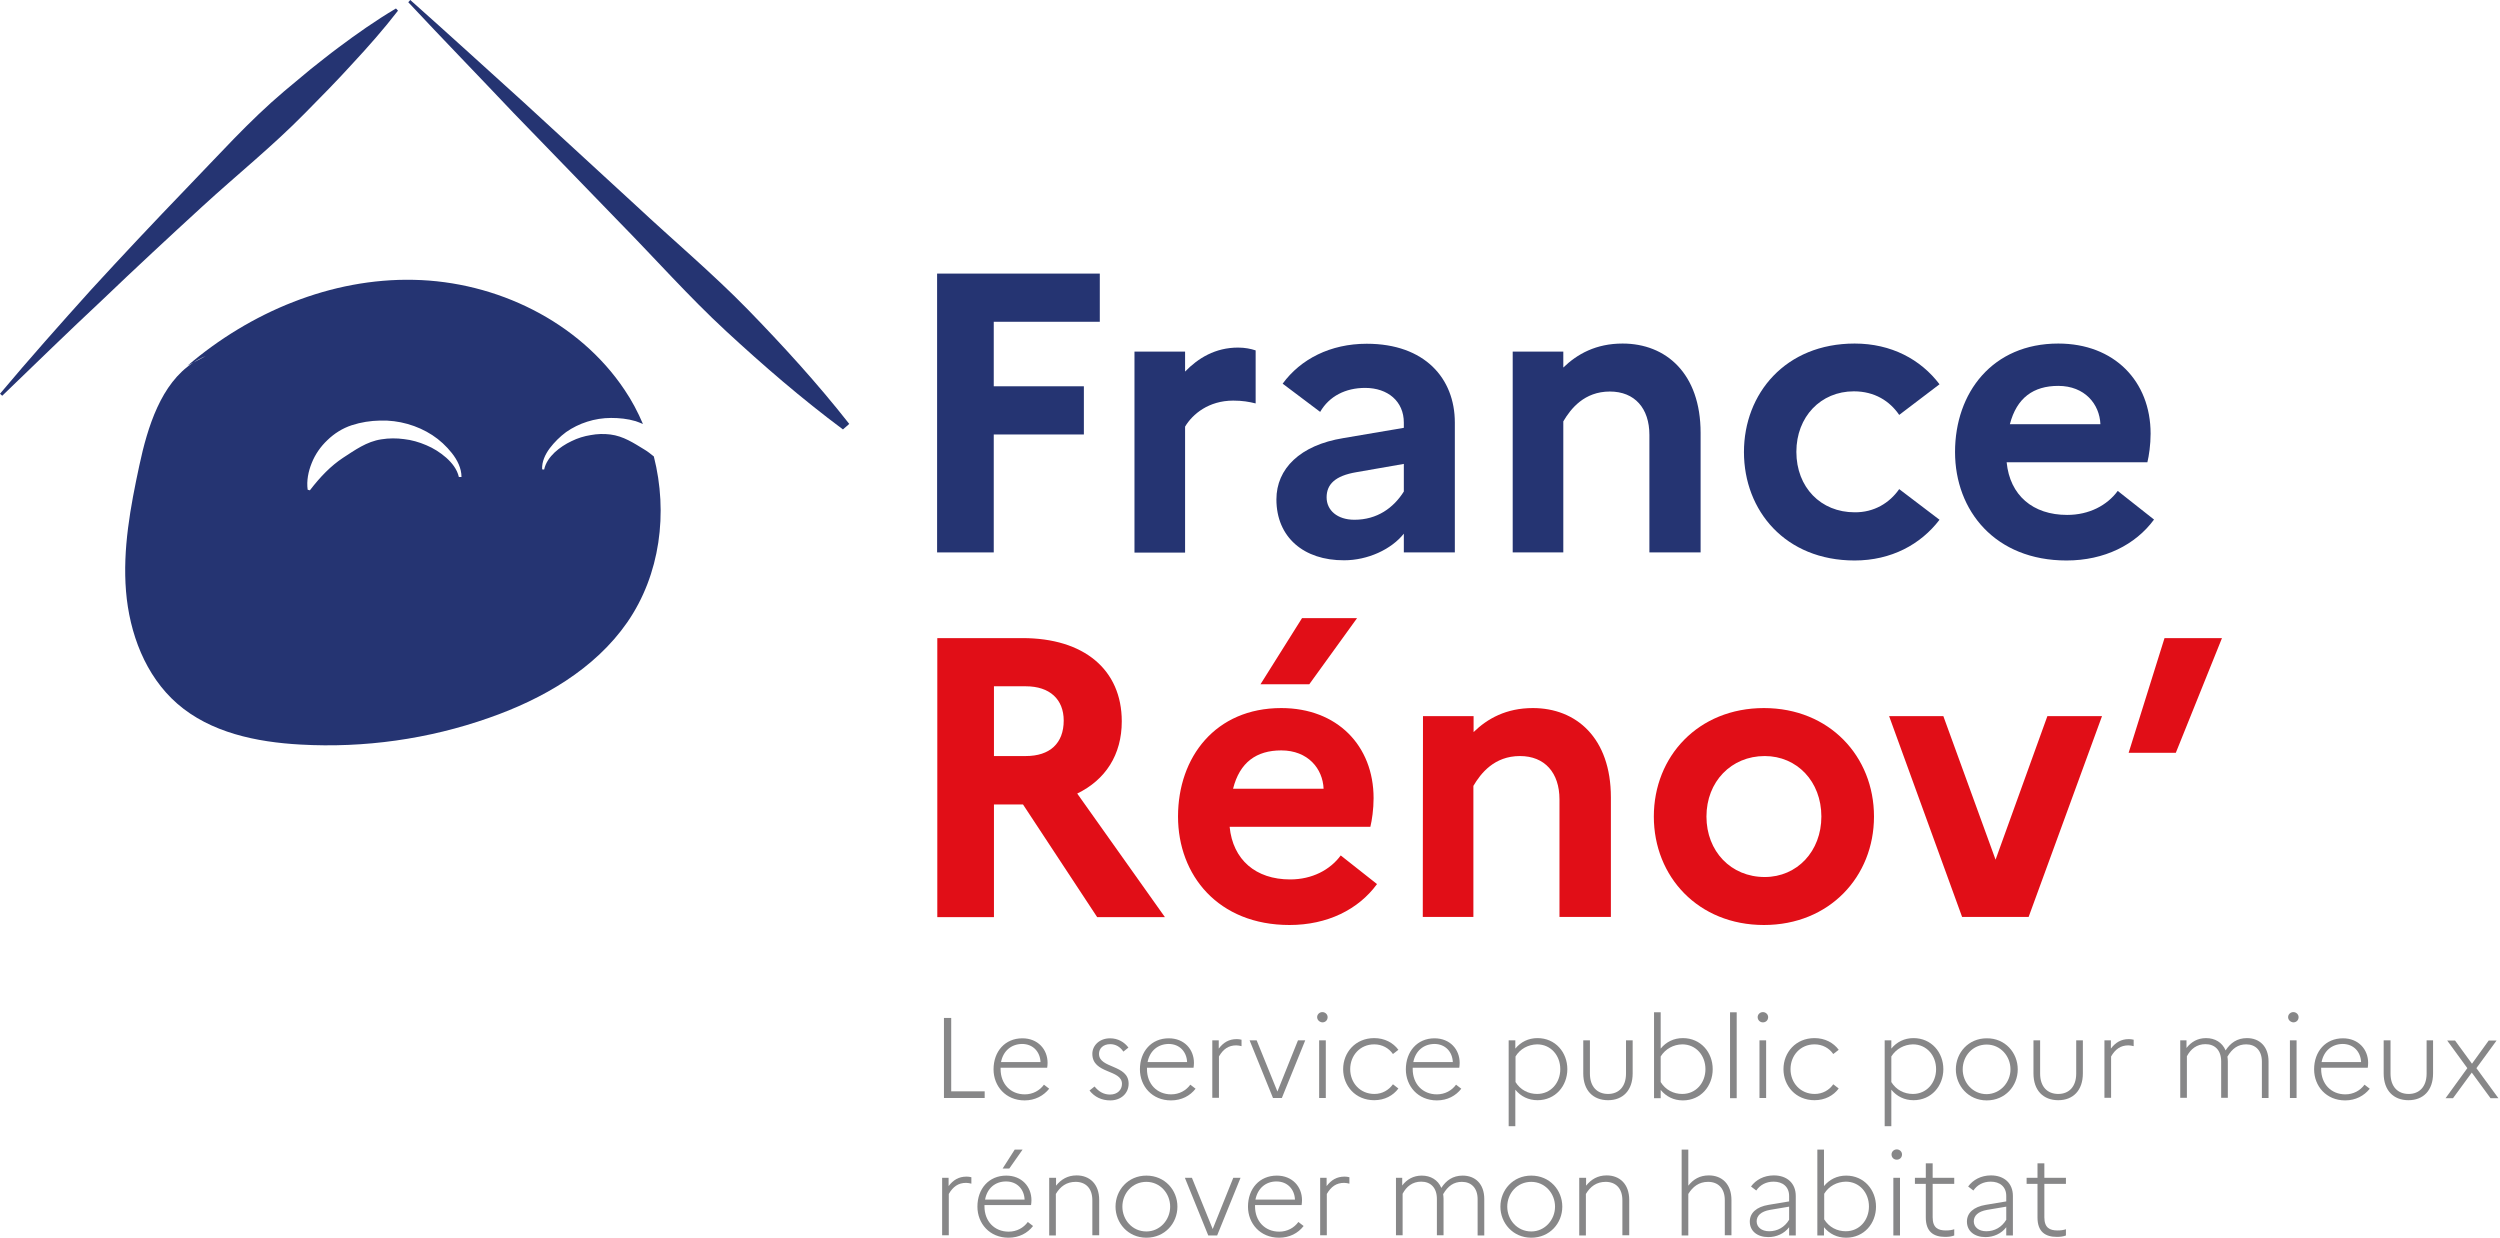 <svg xmlns="http://www.w3.org/2000/svg" width="1240" height="614" viewBox="0 0 1240 614" fill="none"><g clip-path="url(#clip0_1130:4219)"><path d="M468.2 504.9H471.8V541.3H488.4V544.6H468.2V504.9Z" fill="#878788"></path><path d="M508.2 545.8C498.8 545.8 492.8 538.7 492.8 530.4C492.8 521.5 498.5 515 507.1 515C514.8 515 519.6 520.5 519.6 527.2C519.6 528.1 519.5 528.9 519.4 529.6H496.3C496.3 529.8 496.3 530.1 496.3 530.3C496.3 537.6 501.2 542.8 508.3 542.8C512.3 542.8 515.7 540.9 517.8 538L520.4 540C517.6 543.5 513.4 545.8 508.2 545.8ZM496.5 526.8H516.1C515.9 521.8 512.5 517.8 506.9 517.8C501.6 517.9 497.6 521.2 496.5 526.8Z" fill="#878788"></path><path d="M542.9 538.9C545.1 541.6 547.6 542.9 550.6 542.9C554.3 542.9 556.5 540.5 556.5 537.6C556.5 530.3 541.8 532.8 541.8 522.7C541.8 518.6 545.3 515 550.6 515C554.5 515 557.7 516.9 559.7 519.6L557.2 521.6C555.6 519.2 553.3 517.9 550.7 517.9C547.1 517.9 545.1 520.1 545.1 522.7C545.1 530.1 559.8 527.9 559.8 537.5C559.8 542.4 555.9 545.8 550.7 545.8C546.4 545.8 542.9 544.1 540.4 540.9L542.9 538.9Z" fill="#878788"></path><path d="M580.8 545.8C571.4 545.8 565.4 538.7 565.4 530.4C565.4 521.5 571.1 515 579.7 515C587.4 515 592.2 520.5 592.2 527.2C592.2 528.1 592.1 528.9 592 529.6H568.9C568.9 529.8 568.9 530.1 568.9 530.3C568.9 537.6 573.8 542.8 580.9 542.8C584.9 542.8 588.3 540.9 590.4 538L593 540C590.3 543.5 586.1 545.8 580.8 545.8ZM569.2 526.8H588.8C588.6 521.8 585.2 517.8 579.6 517.8C574.3 517.9 570.3 521.2 569.2 526.8Z" fill="#878788"></path><path d="M601.2 516H604.5V520.1C606.8 517.1 609.5 515.4 613.4 515.4C614.2 515.4 615 515.5 615.8 515.7V518.9C614.9 518.7 614.2 518.5 613.2 518.5C609.3 518.5 606.7 520.4 604.6 524V544.5H601.3V516H601.2Z" fill="#878788"></path><path d="M623.3 516L633.6 541.4L643.8 516H647.4L635.8 544.6H631.4L619.8 516H623.3Z" fill="#878788"></path><path d="M653.3 504.5C653.3 503.1 654.5 502 655.9 502C657.3 502 658.5 503.1 658.5 504.5C658.5 506 657.4 507.1 655.9 507.1C654.5 507 653.3 505.9 653.3 504.5ZM654.3 516H657.6V544.6H654.3V516Z" fill="#878788"></path><path d="M690.9 537.8L693.6 539.9C691 543.4 686.8 545.7 681.6 545.7C672.3 545.7 666.2 538.6 666.2 530.3C666.2 522 672.3 514.9 681.6 514.9C686.8 514.9 691 517.2 693.6 520.7L690.9 522.8C688.9 519.9 685.6 518 681.6 518C674.6 518 669.7 523.5 669.7 530.3C669.7 537.1 674.6 542.6 681.7 542.6C685.6 542.6 688.8 540.7 690.9 537.8Z" fill="#878788"></path><path d="M712.7 545.8C703.3 545.8 697.3 538.7 697.3 530.4C697.3 521.5 703 515 711.5 515C719.2 515 724 520.5 724 527.2C724 528.1 723.9 528.9 723.8 529.6H700.7C700.7 529.8 700.7 530.1 700.7 530.3C700.7 537.6 705.6 542.8 712.7 542.8C716.7 542.8 720.1 540.9 722.2 538L724.8 540C722.1 543.5 717.9 545.8 712.7 545.8ZM701 526.8H720.6C720.4 521.8 717 517.8 711.4 517.8C706.1 517.9 702.1 521.2 701 526.8Z" fill="#878788"></path><path d="M748.3 516H751.6V520.1C754.3 516.8 758.1 514.9 762.6 514.9C771.5 514.9 777.4 522 777.4 530.3C777.4 538.6 771.5 545.7 762.6 545.7C758.1 545.7 754.3 543.8 751.6 540.5V558.6H748.3V516ZM751.7 524V536.7C754.1 540.6 758.1 542.6 762.4 542.6C769.2 542.6 773.9 537.1 773.9 530.3C773.9 523.5 769.2 518 762.4 518C758 518.1 754 520.2 751.7 524Z" fill="#878788"></path><path d="M806.5 516H809.8V532.4C809.8 540.9 804.9 545.7 797.6 545.7C790.2 545.7 785.3 540.9 785.3 532.4V516H788.6V532.5C788.6 539 792.2 542.6 797.6 542.6C802.9 542.6 806.5 539 806.5 532.5V516Z" fill="#878788"></path><path d="M834.7 545.8C830.2 545.8 826.4 543.9 823.7 540.6V544.7H820.4V502.1H823.7V520.1C826.4 516.8 830.2 514.9 834.7 514.9C843.6 514.9 849.5 522 849.5 530.3C849.5 538.7 843.6 545.8 834.7 545.8ZM823.7 524V536.7C826.1 540.6 830.1 542.6 834.4 542.6C841.2 542.6 845.9 537.1 845.9 530.3C845.9 523.5 841.2 518 834.4 518C830 518.1 826.1 520.2 823.7 524Z" fill="#878788"></path><path d="M858.1 502.1H861.4V544.7H858.1V502.1Z" fill="#878788"></path><path d="M871.8 504.5C871.8 503.1 873 502 874.4 502C875.8 502 877 503.1 877 504.5C877 506 875.9 507.1 874.4 507.1C872.9 507.1 871.8 505.9 871.8 504.5ZM872.7 516H876V544.6H872.7V516Z" fill="#878788"></path><path d="M909.3 537.8L912 539.9C909.4 543.4 905.2 545.7 900 545.7C890.7 545.7 884.6 538.6 884.6 530.3C884.6 522 890.7 514.9 900 514.9C905.2 514.9 909.4 517.2 912 520.7L909.3 522.8C907.3 519.9 904 518 900 518C893 518 888.1 523.5 888.1 530.3C888.1 537.1 893 542.6 900.1 542.6C904 542.6 907.3 540.7 909.3 537.8Z" fill="#878788"></path><path d="M934.8 516H938.1V520.1C940.8 516.8 944.6 514.9 949.1 514.9C958 514.9 963.9 522 963.9 530.3C963.9 538.6 958 545.7 949.1 545.7C944.6 545.7 940.8 543.8 938.1 540.5V558.6H934.8V516ZM938.1 524V536.7C940.5 540.6 944.5 542.6 948.8 542.6C955.6 542.6 960.3 537.1 960.3 530.3C960.3 523.5 955.6 518 948.8 518C944.5 518.1 940.5 520.2 938.1 524Z" fill="#878788"></path><path d="M1000.8 530.4C1000.8 538.6 994.6 545.8 985.4 545.8C976.3 545.8 970.1 538.5 970.1 530.4C970.1 522.2 976.3 515 985.4 515C994.6 514.9 1000.8 522.2 1000.8 530.4ZM997.2 530.4C997.2 523.8 992.2 518.1 985.4 518.1C978.4 518.1 973.5 523.8 973.5 530.4C973.5 536.9 978.4 542.7 985.4 542.7C992.2 542.6 997.2 536.8 997.2 530.4Z" fill="#878788"></path><path d="M1029.8 516H1033.1V532.4C1033.1 540.9 1028.2 545.7 1020.9 545.7C1013.5 545.7 1008.6 540.9 1008.6 532.4V516H1011.9V532.5C1011.9 539 1015.5 542.6 1020.9 542.6C1026.2 542.6 1029.8 539 1029.8 532.5V516Z" fill="#878788"></path><path d="M1043.7 516H1047V520.1C1049.3 517.1 1052 515.4 1055.9 515.4C1056.7 515.4 1057.5 515.5 1058.3 515.7V518.9C1057.4 518.7 1056.7 518.5 1055.7 518.5C1051.8 518.5 1049.2 520.4 1047.1 524V544.5H1043.8V516H1043.7Z" fill="#878788"></path><path d="M1081.2 516H1084.5V519.8C1086.8 516.8 1090 514.9 1094.2 514.9C1098.6 514.9 1102.2 517 1103.9 521C1106.3 517.3 1109.6 514.9 1114.5 514.9C1120.7 514.9 1125.2 519 1125.2 526.5V544.6H1121.9V526.6C1121.9 521 1118.7 518 1114.1 518C1110.1 518 1107.2 520 1104.8 524.1C1104.9 524.8 1105 525.6 1105 526.4V544.5H1101.7V526.5C1101.7 520.9 1098.6 517.9 1093.9 517.9C1089.6 517.9 1086.6 520.3 1084.7 523.9V544.5H1081.4V516H1081.2Z" fill="#878788"></path><path d="M1134.9 504.5C1134.9 503.1 1136.1 502 1137.5 502C1138.9 502 1140.1 503.1 1140.1 504.5C1140.1 506 1139 507.1 1137.5 507.1C1136.1 507 1134.9 505.9 1134.9 504.5ZM1135.8 516H1139.1V544.6H1135.8V516Z" fill="#878788"></path><path d="M1163.2 545.8C1153.8 545.8 1147.8 538.7 1147.8 530.4C1147.8 521.5 1153.5 515 1162.1 515C1169.8 515 1174.6 520.5 1174.6 527.2C1174.6 528.1 1174.5 528.9 1174.4 529.6H1151.3C1151.3 529.8 1151.3 530.1 1151.3 530.3C1151.3 537.6 1156.2 542.8 1163.3 542.8C1167.3 542.8 1170.7 540.9 1172.8 538L1175.4 540C1172.6 543.5 1168.4 545.8 1163.2 545.8ZM1151.5 526.8H1171.1C1170.9 521.8 1167.5 517.8 1161.9 517.8C1156.6 517.9 1152.6 521.2 1151.5 526.8Z" fill="#878788"></path><path d="M1203.5 516H1206.8V532.4C1206.8 540.9 1201.9 545.7 1194.6 545.7C1187.2 545.7 1182.3 540.9 1182.3 532.4V516H1185.7V532.5C1185.7 539 1189.3 542.6 1194.7 542.6C1200 542.6 1203.6 539 1203.6 532.5V516H1203.5Z" fill="#878788"></path><path d="M1213 544.7L1223.8 529.8L1213.8 516.1H1217.7L1226.1 527.6L1234.4 516.1H1238.3L1228.3 529.8L1239.2 544.7H1235.3L1226 532L1216.7 544.7H1213Z" fill="#878788"></path><path d="M467.2 584.2H470.5V588.3C472.8 585.3 475.5 583.6 479.4 583.6C480.2 583.6 481 583.7 481.8 583.9V587.1C480.9 586.9 480.2 586.7 479.2 586.7C475.3 586.7 472.7 588.6 470.6 592.2V612.7H467.3V584.2H467.2Z" fill="#878788"></path><path d="M500.2 613.9C490.8 613.9 484.8 606.8 484.8 598.5C484.8 589.6 490.5 583.1 499.1 583.1C506.8 583.1 511.6 588.6 511.6 595.3C511.6 596.2 511.5 597 511.4 597.7H488.3C488.3 597.9 488.3 598.2 488.3 598.4C488.3 605.7 493.2 610.9 500.3 610.9C504.3 610.9 507.7 609 509.8 606.1L512.4 608.1C509.6 611.7 505.4 613.9 500.2 613.9ZM488.6 595H508.2C508 590 504.6 586 499 586C493.6 586 489.6 589.4 488.6 595ZM497.3 579.6L503.3 570.2H507.2L500.6 579.6H497.3Z" fill="#878788"></path><path d="M520.5 584.2H523.8V588.1C526.3 585 529.5 583 534 583C540.5 583 545.2 587.3 545.2 595.2V612.7H541.8V595.3C541.8 589.4 538.5 586.2 533.5 586.2C529 586.2 525.9 588.5 523.7 592.2V612.8H520.4V584.2H520.5Z" fill="#878788"></path><path d="M584 598.5C584 606.7 577.8 613.9 568.6 613.9C559.5 613.9 553.3 606.6 553.3 598.5C553.3 590.3 559.5 583.1 568.6 583.1C577.8 583.1 584 590.3 584 598.5ZM580.4 598.5C580.4 591.9 575.4 586.2 568.6 586.2C561.6 586.2 556.7 591.9 556.7 598.5C556.7 605 561.6 610.8 568.6 610.8C575.4 610.8 580.4 605 580.4 598.5Z" fill="#878788"></path><path d="M591.2 584.2L601.5 609.6L611.7 584.2H615.3L603.7 612.8H599.3L587.7 584.2H591.2Z" fill="#878788"></path><path d="M634.4 613.9C625 613.9 619 606.8 619 598.5C619 589.6 624.7 583.1 633.3 583.1C641 583.1 645.8 588.6 645.8 595.3C645.8 596.2 645.7 597 645.6 597.7H622.5C622.5 597.9 622.5 598.2 622.5 598.4C622.5 605.7 627.4 610.9 634.5 610.9C638.5 610.9 641.9 609 644 606.1L646.6 608.1C643.8 611.7 639.6 613.9 634.4 613.9ZM622.7 595H642.3C642.1 590 638.7 586 633.1 586C627.8 586 623.8 589.4 622.7 595Z" fill="#878788"></path><path d="M654.7 584.2H658V588.3C660.3 585.3 663 583.6 666.9 583.6C667.7 583.6 668.5 583.7 669.3 583.9V587.1C668.4 586.9 667.7 586.7 666.7 586.7C662.8 586.7 660.2 588.6 658.1 592.2V612.7H654.8V584.2H654.7Z" fill="#878788"></path><path d="M692.2 584.2H695.5V588C697.8 585 701 583.1 705.2 583.1C709.6 583.1 713.2 585.2 714.9 589.2C717.3 585.5 720.6 583.1 725.5 583.1C731.7 583.1 736.2 587.2 736.2 594.7V612.8H732.9V594.8C732.9 589.2 729.7 586.2 725.1 586.2C721.1 586.2 718.2 588.2 715.8 592.3C715.9 593 716 593.8 716 594.6V612.7H712.7V594.7C712.7 589.1 709.6 586.1 704.9 586.1C700.6 586.1 697.6 588.5 695.7 592.1V612.7H692.4V584.2H692.2Z" fill="#878788"></path><path d="M774.9 598.5C774.9 606.7 768.7 613.9 759.5 613.9C750.4 613.9 744.2 606.6 744.2 598.5C744.2 590.3 750.4 583.1 759.5 583.1C768.7 583.1 774.9 590.3 774.9 598.5ZM771.3 598.5C771.3 591.9 766.3 586.2 759.5 586.2C752.5 586.2 747.6 591.9 747.6 598.5C747.6 605 752.5 610.8 759.5 610.8C766.3 610.8 771.3 605 771.3 598.5Z" fill="#878788"></path><path d="M783.4 584.2H786.7V588.1C789.2 585 792.4 583 796.9 583C803.4 583 808.1 587.3 808.1 595.2V612.7H804.7V595.3C804.7 589.4 801.4 586.2 796.4 586.2C791.9 586.2 788.8 588.5 786.6 592.2V612.8H783.3V584.2H783.4Z" fill="#878788"></path><path d="M834.1 570.2H837.4V588.1C839.9 584.9 843.1 583 847.6 583C854.1 583 858.8 587.3 858.8 595.2V612.7H855.5V595.3C855.5 589.4 852.2 586.2 847.2 586.2C842.7 586.2 839.6 588.6 837.4 592.2V612.8H834.1V570.2V570.2Z" fill="#878788"></path><path d="M867.9 605.9C867.9 601.6 871.2 598.6 877.2 597.6L887.4 595.9V593.2C887.4 588.6 884.2 586.1 879.7 586.1C876 586.1 873 587.7 871.1 590.5L868.5 588.5C870.9 585.2 874.9 583 879.8 583C886.4 583 890.7 586.9 890.7 593.2V612.8H887.4V608.7C885 611.9 881.1 613.6 877.1 613.6C871.6 613.6 867.9 610.6 867.9 605.9ZM877.5 610.7C881.6 610.7 885.2 608.7 887.4 605V598.5L877.9 600.1C873.4 600.9 871.3 603 871.3 605.8C871.3 608.6 873.7 610.7 877.5 610.7Z" fill="#878788"></path><path d="M915.7 613.9C911.2 613.9 907.4 612 904.7 608.7V612.8H901.4V570.2H904.7V588.3C907.4 585 911.2 583.1 915.7 583.1C924.6 583.1 930.5 590.2 930.5 598.5C930.5 606.8 924.6 613.9 915.7 613.9ZM904.8 592.1V604.8C907.2 608.7 911.2 610.7 915.5 610.7C922.3 610.7 927 605.2 927 598.4C927 591.6 922.3 586.1 915.5 586.1C911.1 586.2 907.1 588.3 904.8 592.1Z" fill="#878788"></path><path d="M938.2 572.6C938.2 571.2 939.4 570.1 940.8 570.1C942.2 570.1 943.4 571.2 943.4 572.6C943.4 574.1 942.3 575.2 940.8 575.2C939.3 575.2 938.2 574.1 938.2 572.6ZM939.1 584.2H942.4V612.8H939.1V584.2Z" fill="#878788"></path><path d="M955.2 587.2H949.8V584.2H955.2V577H958.6V584.2H969.3V587.2H958.6V603.8C958.6 609 961.3 610.3 965.1 610.3C966.9 610.3 968.2 610.1 969.3 609.7V612.8C968 613.3 966.6 613.5 964.8 613.5C959 613.5 955.2 610.9 955.2 603.9V587.2V587.2Z" fill="#878788"></path><path d="M975.6 605.9C975.6 601.6 978.9 598.6 984.9 597.6L995.1 595.9V593.2C995.1 588.6 991.9 586.1 987.4 586.1C983.7 586.1 980.7 587.7 978.8 590.5L976.2 588.5C978.6 585.2 982.6 583 987.5 583C994.1 583 998.4 586.9 998.4 593.2V612.8H995.1V608.7C992.7 611.9 988.8 613.6 984.8 613.6C979.3 613.6 975.6 610.6 975.6 605.9ZM985.2 610.7C989.3 610.7 992.9 608.7 995.1 605V598.5L985.6 600.1C981.1 600.9 979 603 979 605.8C979 608.6 981.4 610.7 985.2 610.7Z" fill="#878788"></path><path d="M1010.6 587.2H1005.2V584.2H1010.6V577H1014V584.2H1024.7V587.2H1014V603.8C1014 609 1016.7 610.3 1020.5 610.3C1022.3 610.3 1023.6 610.1 1024.7 609.7V612.8C1023.4 613.3 1022 613.5 1020.2 613.5C1014.4 613.5 1010.6 610.9 1010.6 603.9V587.2V587.2Z" fill="#878788"></path><path d="M464.9 135.7H545.5V159.6H492.9V191.6H537.6V215.5H492.9V274H464.8V135.7H464.9Z" fill="#253472"></path><path d="M562.7 174.4H587.8V184.3C594.3 177.6 602.8 172.4 614.1 172.4C617.5 172.4 620.4 173 622.8 173.8V200.1C619.6 199.3 616.3 198.7 611.7 198.7C599.5 198.7 591.5 205.4 587.8 211.6V274.1H562.7V174.4Z" fill="#253472"></path><path d="M633.1 247.7C633.1 232.5 644.8 220.8 666.3 217.3L696.3 212.2V209.6C696.3 199.1 688.4 192.4 677.1 192.4C667.4 192.4 659.3 196.5 654.8 204.3L636.2 190.3C645.1 178.1 659.9 170.5 677.9 170.5C706.7 170.5 721.6 187.7 721.6 209.6V274H696.3V264.7C690 272.6 678.3 277.9 666.7 277.9C646.7 278 633.1 266.5 633.1 247.7ZM671.8 257.8C683.1 257.8 691.2 251.9 696.3 243.8V230.1L672.8 234.2C662.1 236 658 240.3 658 246.7C658 253.1 663.3 257.8 671.8 257.8Z" fill="#253472"></path><path d="M750.3 174.4H775.4V182.3C782.3 175.6 791.6 170.4 804.8 170.4C826.3 170.4 843.5 185.2 843.5 214.7V274H818.1V215.7C818.1 202.5 810.8 194.2 798.5 194.2C785.8 194.2 779.1 202.7 775.4 209V274H750.3V174.4Z" fill="#253472"></path><path d="M942 242.6L962 257.8C952.7 270 938.1 278 919.9 278C885.5 278 865 253.3 865 224.2C865 195.2 885.6 170.4 919.9 170.4C938.1 170.4 952.7 178.3 962 190.6L942 205.8C937.3 198.9 929.8 194.1 919.5 194.1C903.1 194.1 891 206.7 891 224.1C891 241.7 903.1 254.1 919.9 254.1C929.5 254.2 937.2 249.5 942 242.6Z" fill="#253472"></path><path d="M1025 278C989.6 278 969.7 253.3 969.7 224.2C969.7 194.7 988.3 170.4 1020.9 170.4C1048.6 170.4 1066.7 189 1066.7 215.1C1066.7 220.6 1065.9 226 1065.1 229.3H995.3C996.9 245.7 1008.3 255.4 1025.3 255.4C1036.2 255.4 1045.1 250.7 1050.4 243.5L1068.4 257.7C1059.2 270.2 1043.8 278 1025 278ZM996.9 210.4H1041.8C1041.4 200.5 1034.1 191.4 1020.9 191.4C1008.6 191.4 1000.3 197.3 996.9 210.4Z" fill="#253472"></path><path d="M464.9 316.5H507.2C537.6 316.5 556.4 332.1 556.4 357.8C556.4 374.4 548.3 386.8 534.3 393.6L577.8 454.9H544.2L507.4 399H493V454.9H464.9V316.5ZM493 340.4V375H508.8C520.7 375 527.6 368.7 527.6 357.4C527.6 346.9 520.7 340.4 508.8 340.4H493Z" fill="#E10E17"></path><path d="M639.6 458.8C604.2 458.8 584.3 434.1 584.3 405C584.3 375.5 602.9 351.2 635.5 351.2C663.2 351.2 681.3 369.8 681.3 395.9C681.3 401.4 680.5 406.8 679.7 410.1H609.9C611.5 426.5 622.9 436.2 639.9 436.2C650.8 436.2 659.7 431.5 665 424.3L683 438.5C673.8 451.1 658.4 458.8 639.6 458.8ZM611.6 391.2H656.5C656.1 381.3 648.8 372.2 635.5 372.2C623.2 372.2 614.9 378.1 611.6 391.2ZM625.2 339.4L645.8 306.6H673.1L649.4 339.4H625.2Z" fill="#E10E17"></path><path d="M705.8 355.2H730.9V363.1C737.8 356.4 747.1 351.2 760.3 351.2C781.8 351.2 799 366 799 395.5V454.8H773.5V396.5C773.5 383.3 766.2 375 753.9 375C741.2 375 734.5 383.5 730.8 389.8V454.8H705.7L705.8 355.2Z" fill="#E10E17"></path><path d="M929.5 405C929.5 434.8 907.4 458.8 874.9 458.8C842.4 458.8 820.3 434.9 820.3 405C820.3 375.1 842.4 351.2 874.9 351.2C907.4 351.2 929.5 375.2 929.5 405ZM903.4 405C903.4 387.6 891.3 375 875.3 375C858.7 375 846.4 387.7 846.4 405C846.4 422.3 858.6 435 875.3 435C891.4 435 903.4 422.2 903.4 405Z" fill="#E10E17"></path><path d="M963.9 355.2L989.8 426.4L1015.5 355.2H1042.6L1006.2 454.8H973.2L937 355.2H963.9Z" fill="#E10E17"></path><path d="M1055.8 373.4L1073.6 316.5H1102.1L1079.2 373.4H1055.8Z" fill="#E10E17"></path><path fill-rule="evenodd" clip-rule="evenodd" d="M302.7 215.5C299.5 215.1 296.2 215.2 293 215.8C289.8 216.3 286.5 217.3 283.5 218.8C280.5 220.2 277.6 222.1 275.1 224.4C272.7 226.7 270.6 229.5 269.9 232.9L268.9 232.8C268.7 229 270.4 225.4 272.7 222.3C275 219.3 277.7 216.6 280.8 214.3C287.1 209.9 295 207.3 303.1 207.3C307.1 207.3 311.3 207.7 315.3 208.9C316.5 209.3 317.7 209.8 318.9 210.3C316.4 204.4 313.4 198.7 309.8 193.4C287.1 159.4 246.1 139.6 205.2 138.8C164.3 137.9 124.1 154.8 93 181.4L95.8 179.9C97.8 178.6 99.8 177.5 102 176.6L95.8 179.9C79.9 190.2 73.2 211.7 69.1 230.9C64.7 251.4 60.8 272.3 62.5 293.2C64.2 314.1 72.1 335.2 87.9 349C104.4 363.4 127.2 368.1 149 369.3C180.6 371.1 212.6 366.6 242.4 356.1C269.1 346.8 295 331.9 311.1 308.7C327.5 285 331.4 254.3 324.3 226.4C322.7 225.1 321.2 223.9 319.5 222.9C314.4 219.8 309.2 216.3 302.7 215.5ZM227.6 236.6C226.7 232.7 224.2 229.6 221.3 227C218.3 224.4 215 222.3 211.4 220.8C207.9 219.3 204.1 218.2 200.4 217.8C196.7 217.3 192.9 217.3 189.2 217.9C181.8 219 176 223.3 170.1 227.1C164.1 231.1 159 236.3 153.7 243.2L152.6 242.9C152 238.5 152.9 233.9 154.6 229.7C156.3 225.4 159 221.5 162.4 218.3C165.8 215 169.9 212.4 174.5 210.9C179.1 209.4 183.8 208.7 188.5 208.6C197.8 208.3 207 211 214.4 215.8C218.1 218.2 221.4 221.3 224.1 224.7C226.8 228.1 228.9 232.2 228.9 236.6H227.6Z" fill="#253472"></path><path fill-rule="evenodd" clip-rule="evenodd" d="M167.7 23.7C163.1 27.1 158.7 30.7 154.1 34.3L140.9 45.3C123.4 60.1 108.1 77.3 92.2 93.7C76.3 110.2 60.7 126.8 45.2 143.7C29.9 160.7 14.7 177.8 0 195.3L1.1 196.3C17.6 180.4 33.9 164.5 50.6 148.9C67.1 133.1 83.8 117.6 100.6 102.2C117.4 86.8 135.2 72.5 151.2 56.2C159.2 48.1 167.2 40 174.9 31.5C182.7 23.1 190.3 14.5 197.4 5.3L196.4 4.2C186.3 10.2 176.9 16.8 167.7 23.7Z" fill="#253472"></path><path fill-rule="evenodd" clip-rule="evenodd" d="M421.1 210.1C405.4 190.1 388.4 171.5 370.8 153.4C353.2 135.4 333.8 119.1 315.4 101.9L259.7 50.7C241 33.8 222.4 16.8 203.5 0L202.5 1.1C219.7 19.5 237.3 37.6 254.6 55.9L307.2 110.2C324.9 128.2 341.6 147.1 360.1 164.2C378.6 181.3 397.7 197.8 418.1 213L421.3 210.2C421.2 210.3 421.1 210.2 421.1 210.1Z" fill="#253472"></path></g><defs><clipPath id="clip0_1130:4219"><rect width="1239.2" height="613.9" fill="white"></rect></clipPath></defs></svg>